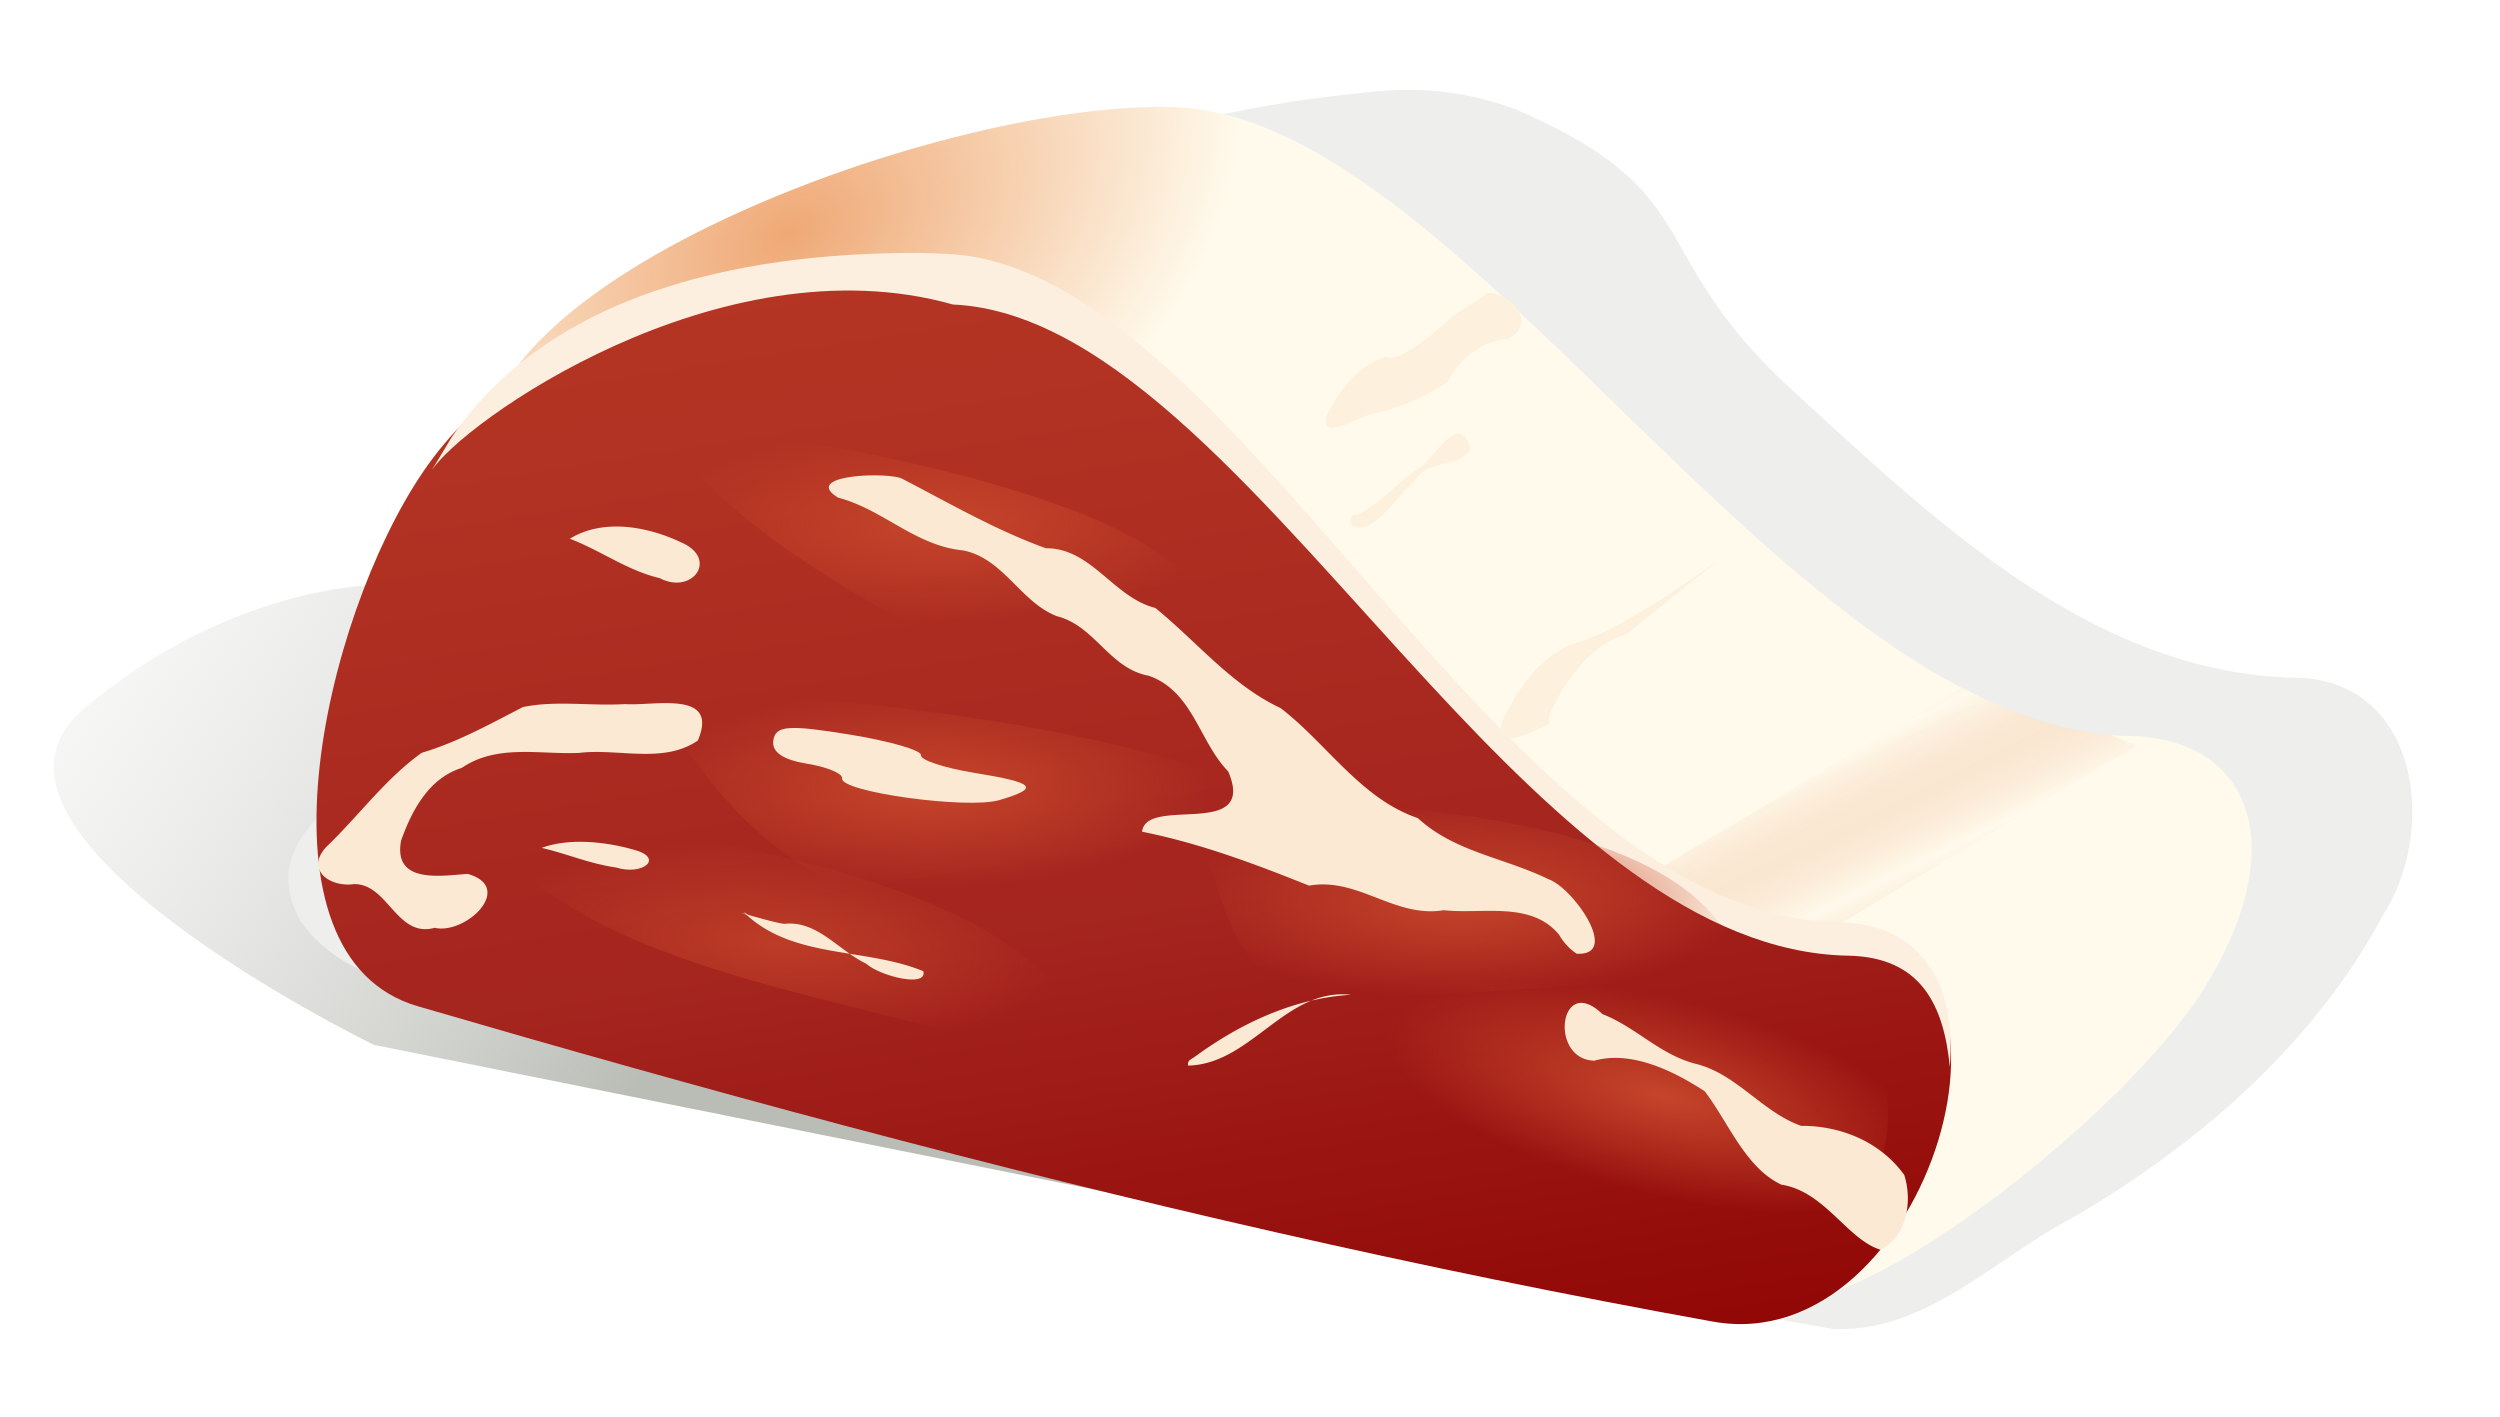 <svg xmlns="http://www.w3.org/2000/svg" xmlns:xlink="http://www.w3.org/1999/xlink" viewBox="0 0 336.97 190.95"><defs><radialGradient id="l" xlink:href="#a" gradientUnits="userSpaceOnUse" cy="-306.27" cx="264.99" gradientTransform="matrix(2.084 .516 -.18 .729 -111.89 722.12)" r="17.693"/><radialGradient id="k" xlink:href="#a" gradientUnits="userSpaceOnUse" cy="-308.25" cx="262.69" gradientTransform="matrix(2.14 .17 -.059 .749 -203.91 801.23)" r="17.693"/><radialGradient id="j" xlink:href="#a" gradientUnits="userSpaceOnUse" cy="-306.27" cx="264.99" gradientTransform="matrix(2.147 0 0 .751 -170.82 788.42)" r="17.693"/><radialGradient id="i" xlink:href="#a" gradientUnits="userSpaceOnUse" cy="-306.27" cx="264.99" gradientTransform="matrix(2.147 0 0 .751 -100.24 839.27)" r="17.693"/><radialGradient id="h" xlink:href="#a" gradientUnits="userSpaceOnUse" cy="-306.27" cx="264.99" gradientTransform="matrix(2.147 0 0 .751 -172.34 824.09)" r="17.693"/><radialGradient id="e" gradientUnits="userSpaceOnUse" cy="-252.31" cx="219.89" gradientTransform="matrix(.427 .698 -1.034 .633 22.991 525.7)" r="54.632"><stop offset="0" stop-color="#efa875"/><stop offset="1" stop-color="#efa875" stop-opacity="0"/></radialGradient><linearGradient id="a"><stop offset="0" stop-color="#c5452a"/><stop offset="1" stop-color="#c5452a" stop-opacity="0"/></linearGradient><linearGradient id="f" y2="-191.25" spreadMethod="reflect" gradientUnits="userSpaceOnUse" x2="284.81" gradientTransform="translate(-91.891 1000.3) scale(2.147)" y1="-183.84" x1="288.44"><stop offset="0" stop-color="#ebae80" stop-opacity="0"/><stop offset="1" stop-color="#fffaec"/></linearGradient><linearGradient id="c" y2="-209.02" gradientUnits="userSpaceOnUse" y1="-175.53" gradientTransform="translate(102.23 726.6)" x2="160.56" x1="209.3"><stop offset="0" stop-color="#babdb6"/><stop offset="1" stop-color="#eeeeec" stop-opacity="0"/></linearGradient><linearGradient id="g" y2="-277.32" gradientUnits="userSpaceOnUse" x2="233.36" gradientTransform="matrix(2.086 .508 0 2.147 -91.891 1000.3)" y1="-205.41" x1="261.39"><stop offset="0" stop-color="#8c0000"/><stop offset=".486" stop-color="#a5251f"/><stop offset="1" stop-color="#b53524"/></linearGradient><filter id="d" color-interpolation-filters="sRGB"><feGaussianBlur stdDeviation="2.322"/></filter><filter id="b" color-interpolation-filters="sRGB"><feGaussianBlur stdDeviation=".442"/></filter></defs><path transform="translate(-577.85 -1044.35) scale(2.147)" d="M292.62 552.02s-27.406-13.322-18.214-21.1c9.192-7.778 18.385-7.778 18.385-7.778l83.61 45.71-83.781-16.832z" filter="url(#b)" fill="url(#c)"/><path transform="translate(-582.85 -1047.35) scale(2.147)" d="M358.61 493.5c-13.652 1.103-27.212 5.602-38.558 13.327-6.483 5.616-12.845 12.005-15.682 20.336-2.768 8.021-18.412 10.595-14.019 18.497 3.122 4.444 9.2 4.243 13.839 6.08 27.158 7.713 54.569 14.723 82.404 19.518 5.786.205 10.017-4.353 14.831-6.896 7.992-4.62 15.321-10.96 19.703-19.178 3.293-5.186 2.292-14.347-5.168-14.81-12.895-.091-22.898-9.758-31.815-17.92-9.68-8.788-5.187-12.415-17.45-17.74a19.228 19.228 0 00-8.086-1.214z" filter="url(#d)" fill="#eeeeec"/><path d="M68.83 50.63c13.999-20.492 65.146-37.268 89.938-36.147 39.179 1.772 82.758 83.898 128.27 84.721 16.183.293 22.203 14.592 9.942 34.201-10.162 16.251-45.314 44.456-58.516 42.076-59.993-10.815-95.31-47.207-153.31-64.133-23.073-6.733-29.876-40.871-16.318-60.718z" fill="#fffaec"/><path d="M425.33 502.36c-26.098.994-71.871 16.948-84.996 36.158a34.733 34.733 0 00-1.073 1.677c15.702-12.346 38.724-17.458 58.363-16.57 16.958.767 33.493 17.424 50.447 36.158v-51.05a73.137 73.137 0 00-7.111-4.026c-3.591-1.34-7.145-2.189-10.666-2.348a60.243 60.243 0 00-4.964 0zm146.51 92.777v17.911c2.728-7.33 2.533-13.512 0-17.911z" fill="url(#e)" transform="translate(-271.51 -487.89)"/><path d="M535.95 580.58l-40.854 24.419c7.607 4.698 15.449 7.666 23.547 7.916l40.854-24.486-3.555-1.476c-6.629-.578-13.323-2.878-19.991-6.373z" fill="url(#f)" transform="translate(-271.51 -487.89)"/><path d="M328.58 551.42c13.999-20.492 44.275-28.919 69.066-27.798 39.179 1.772 75.927 88.452 121.44 89.275 29.595.535 12.433 58.379-16.697 53.128-19.854-3.579-39.333-7.59-58.614-11.97-38.978-8.853-77.142-19.209-115.95-30.533-23.073-6.733-12.799-52.256.759-72.102z" fill="url(#g)" transform="translate(-271.51 -487.89)"/><path d="M122.92 34.09c-23.805.077-48.933 5.66-62.057 24.871l-2.782 4.617c3.877-6.434 38.89-31.402 70.361-22.536 21.698.98 42.414 27.544 64.311 51.192 17.641 19.052 36.048 36.212 56.353 36.579 9.802.177 12.902 6.65 13.71 15.027.866-10.808-3.423-19.354-15.228-19.568-45.508-.823-80.725-88.276-119.9-90.048-1.55-.07-3.176-.14-4.763-.135z" fill="#fdefdf"/><path d="M459.72 613.81c-.009-29.154-90.53-32.853-101.19-33.005 6 8.885 14.525 23.208 29.32 27.256 3.996 1.093 14.976 6.628 19.187 7.53 20.429 4.375 39.668-6.38 52.68-1.781z" fill="url(#h)" transform="translate(-271.51 -487.89)"/><path d="M506.6 622.55c-.009-29.154-65.306-26.413-75.964-26.565 5.97 8.84 4.953 21.814 15.043 24.681 16.079 4.568 45.175-3.68 60.921 1.884z" fill="url(#i)" transform="translate(-271.51 -487.89)"/><path d="M449.97 593.16c-.004-12.679-15.256-29.144-32.156-35.832-21.961-8.69-51.738-12.114-57.761-12.2 15.483 22.925 62.144 41.123 89.917 48.032z" fill="url(#j)" transform="translate(-271.51 -487.89)"/><path d="M418.15 633.12c2.294-29.063-72.676-35.246-83.288-36.239 13.624 24.076 58.456 25.188 83.288 36.239z" opacity=".718" fill="url(#k)" transform="translate(-271.51 -487.89)"/><path d="M521.06 658.5c4.197-16.975 13.293-28.332-13.304-38.933-13.52-5.389-30.667-5.441-39.892-5.64-2.884-.062-8.03 4.795-5.977-.396-21.346 43.289 28.906 34.266 59.173 44.969z" fill="url(#l)" transform="translate(-271.51 -487.89)"/><g fill="#fce9d3"><path d="M210.154 126.004c-3.77-4.604-10.382-2.746-15.563-3.32-6.6 1.096-11.549-4.49-18.146-3.309-7.417-2.977-14.704-5.7-22.504-7.272.543-4.908 15.562 1.161 11.609-8.12-3.91-3.998-4.753-10.81-10.705-12.899-5.334-.966-7.255-6.75-12.401-8.03-4.913-1.918-7.162-7.765-12.613-8.862-6.492-.633-10.762-5.512-16.862-7.114-4.91-3.005 6.04-3.493 8.515-2.611 6.638 3.437 12.644 6.952 19.486 9.43 6.155-.034 9.088 6.615 14.754 8.047 5.616 4.561 10.237 10.382 16.892 13.502 6.248 4.798 10.82 12.226 18.496 14.828 4.937 4.562 11.646 5.32 17.63 8.243 3.331 1.178 9.74 10.376 3.769 10.028a7.537 7.537 0 01-2.357-2.541zM44 114.133c4.349-4.159 7.926-9.145 12.844-12.666 4.805-1.426 9.175-3.857 13.63-6.159 4.463-.933 9.178-.118 13.744-.405 3.96.29 12.76-1.953 9.842 4.912-4.628 3.186-10.72 1.027-15.993 1.667-5.336.24-11.067-1.228-15.827 2.025-4.431 1.369-6.761 5.78-8.18 9.813-1.082 5.826 5.328 4.736 8.968 4.468 6.446 1.824-.25 8.23-4.443 7.27-5.114 1.418-6.272-5.94-10.856-5.892-3.224.474-6.655-1.896-3.73-5.033zM256.673 158.376c-3.198-4.457-8.543-6.655-13.901-6.626-5.234-1.848-8.611-6.927-14.124-8.338-4.847-1.189-8.13-4.966-12.671-6.731-5.79-5.578-7.25 6.16-1.067 6.283 4.944-1.391 10.62 1.349 14.87 4.133 3.238 4.245 5.446 10.263 10.32 12.579 5.862.904 8.847 7.364 13.367 8.78 3.588-1.84 4.331-6.54 3.206-10.08zM76.801 72.616c4.5-2.76 10.476-1.668 15.013.49 5.103 2.215 1.492 7.123-2.883 4.82-4.352-1.005-8.002-3.752-12.13-5.31zM161.06 142.426c6.13-4.49 13.361-7.885 21.035-8.34-8.807-.987-13.455 9.369-21.959 9.542-.133-.704.464-.863.924-1.202zM101.08 123.45c-4.128-1.336 3.494 1.057 4.693 1.07 4.427-.448 7.25 3.599 10.99 5.379 1.814 1.648 8.27 3.283 7.69 1.009-7.873-3.257-17.76-1.575-24.232-7.988l.86.53z"/><path d="M73.002 114.283c3.72-1.374 8.66-.83 12.41.244 4.218 1.103 1.233 3.546-2.383 2.399-3.598-.5-6.615-1.867-10.027-2.643zM113.51 104.923c.106-.651-2.024-1.544-4.732-1.984-3.283-.533-4.796-1.59-4.54-3.169.32-1.974 2.027-2.103 10.234-.77 5.417.88 9.762 2.133 9.657 2.785-.106.651 3.131 1.724 7.194 2.384 8.26 1.342 8.903 2.04 3.374 3.675-4.288 1.267-21.482-1.102-21.187-2.92z"/></g><path d="M199.03 39.87c4.161-1.578-2.499 2.099-3.407 2.885-2.182 2.162-7.312 6.28-8.7 5.315-3.801 1.017-6.457 4.63-8.098 7.942-1.025 4.004 5-.508 7.152-.449a31.066 31.066 0 009.07-4.002c1.543-3.1 4.733-5.664 8.028-5.835 4.838-2.046-.282-7.706-4.045-5.856zM182.93 69.39c3.215-1.475 5.406-4.45 8.39-6.315 2.144-1.358 5.288-7.83 6.872-2.6-1.255 2.698-6.018 1.244-7.601 4.518-2.504 1.89-5.484 7.43-8.44 5.8-.34-.58-.101-1.62.779-1.403zM212.85 86.52c-4.885 1.378-8.289 6.249-10.398 10.733-.98 4.034 3.103 1.77 6.373.335a3.413 3.413 0 01.067-1.408c2.11-4.485 5.513-9.356 10.398-10.733 26.676-21.657 3.521-1.78-6.44 1.073z" fill="#fdf0dd"/></svg>